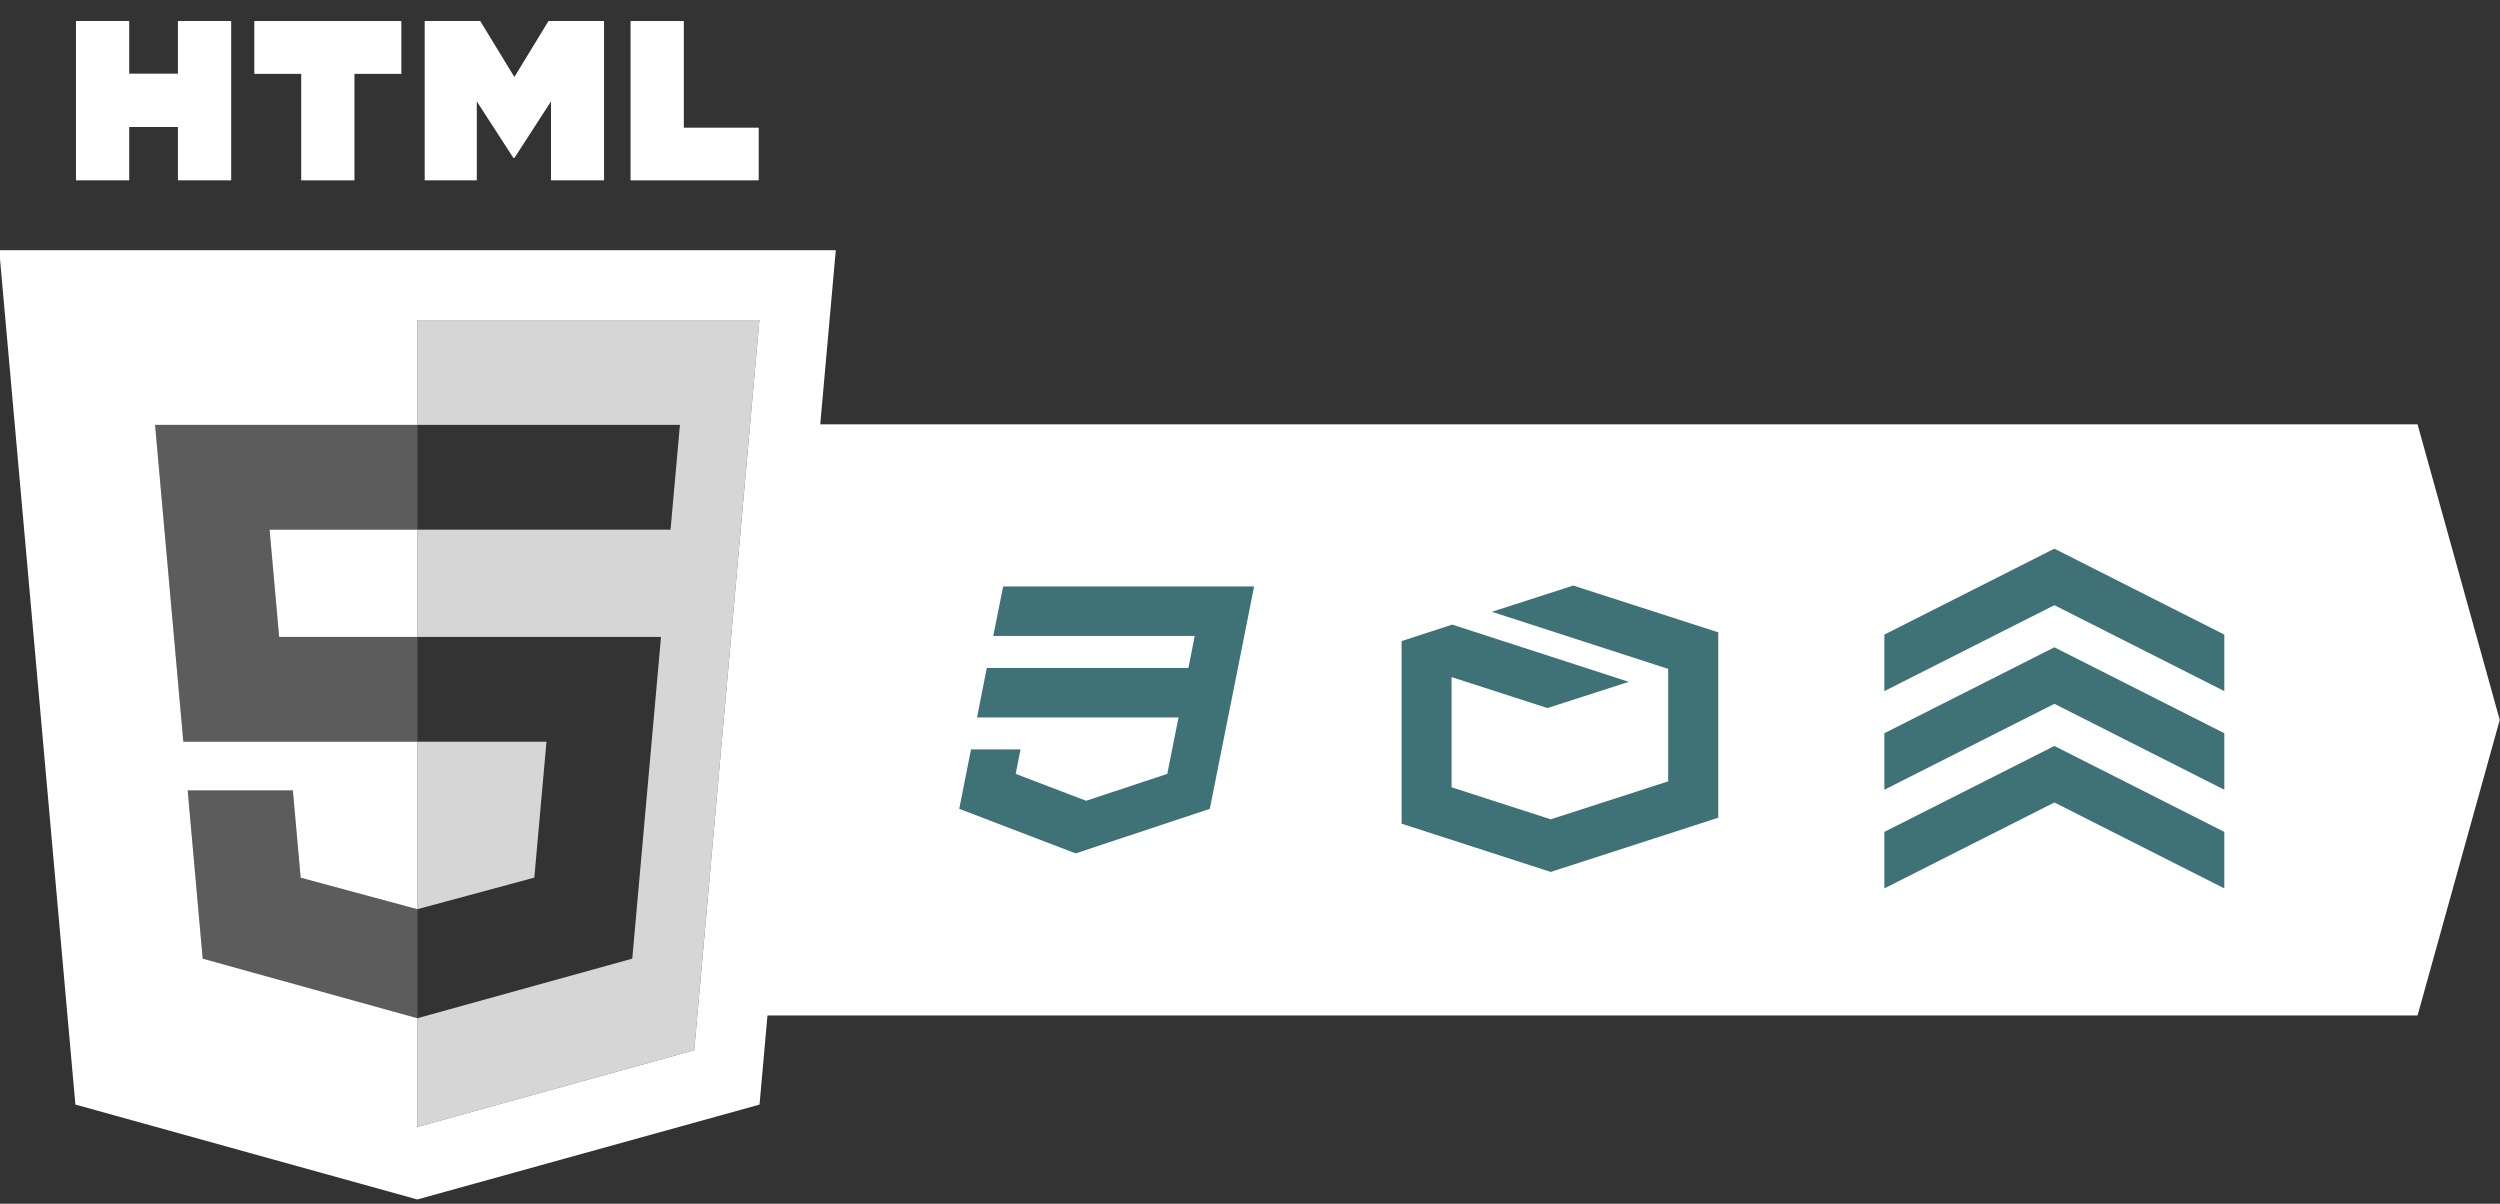 <?xml version="1.0" encoding="UTF-8" standalone="no"?>
<!-- Created with Inkscape (http://www.inkscape.org/) -->

<svg
   xmlns:dc="http://purl.org/dc/elements/1.1/"
   xmlns:cc="http://creativecommons.org/ns#"
   xmlns:rdf="http://www.w3.org/1999/02/22-rdf-syntax-ns#"
   xmlns:svg="http://www.w3.org/2000/svg"
   xmlns="http://www.w3.org/2000/svg"
   xmlns:xlink="http://www.w3.org/1999/xlink"
   xmlns:sodipodi="http://sodipodi.sourceforge.net/DTD/sodipodi-0.dtd"
   xmlns:inkscape="http://www.inkscape.org/namespaces/inkscape"
   width="81"
   height="39"
   id="svg5789"
   version="1.1"
   inkscape:version="0.48.3.1 r9886"
   sodipodi:docname="Nuevo documento 13">
  <rect width="100%" height="100%" fill="#333333" stroke="none"/>
  <defs
     id="defs5791" />
  <sodipodi:namedview
     id="base"
     pagecolor="#ffffff"
     bordercolor="#666666"
     borderopacity="1.0"
     inkscape:pageopacity="0.0"
     inkscape:pageshadow="2"
     inkscape:zoom="11.313708"
     inkscape:cx="45.314456"
     inkscape:cy="21.988791"
     inkscape:document-units="px"
     inkscape:current-layer="layer1"
     showgrid="false"
     fit-margin-top="0"
     fit-margin-left="0"
     fit-margin-right="0"
     fit-margin-bottom="0"
     inkscape:window-width="1920"
     inkscape:window-height="1024"
     inkscape:window-x="0"
     inkscape:window-y="27"
     inkscape:window-maximized="1" />
  <g
     inkscape:label="Capa 1"
     inkscape:groupmode="layer"
     id="layer1"
     transform="translate(-309.504,-512.519)">
    <path
       style="color:#000000;fill:#ffffff;fill-opacity:1;fill-rule:nonzero;stroke:none;stroke-width:3;marker:none;visibility:visible;display:inline;overflow:visible;enable-background:accumulate"
       d="m 335.349,526.268 52.484,0 2.663,9.576 -2.663,9.576 -53.972,0 z"
       id="rect8556"
       inkscape:connector-curvature="0"
       sodipodi:nodetypes="cccccc" />
    <g
       style="display:inline"
       id="g8483"
       transform="matrix(0.081,0,0,0.081,302.295,511.555)">
      <g
         id="g8485">
        <path
           id="path8487"
           d="m 119.387,20.312 h 21.298 V 41.357 H 160.17 V 20.312 h 21.303 V 84.039 H 160.17 V 62.7 H 140.685 V 84.038 H 119.387 V 20.312 z"
           inkscape:connector-curvature="0"
           style="fill:#ffffff" />
        <path
           id="path8489"
           d="M 209.482,41.444 H 190.728 V 20.312 h 58.812 v 21.133 h -18.759 v 42.594 h -21.3 V 41.444 z"
           inkscape:connector-curvature="0"
           style="fill:#ffffff" />
        <path
           id="path8491"
           d="m 258.879,20.312 h 22.21 l 13.661,22.392 13.648,-22.392 h 22.219 V 84.039 H 309.405 V 52.453 L 294.75,75.111 h -0.366 L 279.719,52.453 v 31.585 h -20.84 V 20.312 z"
           inkscape:connector-curvature="0"
           style="fill:#ffffff" />
        <path
           id="path8493"
           d="m 341.219,20.312 h 21.308 v 42.664 h 29.955 V 84.038 H 341.219 V 20.312 z"
           inkscape:connector-curvature="0"
           style="fill:#ffffff" />
      </g>
      <path
         id="path8495"
         d="M 200.662,266.676 H 256 v -42.92 h -59.169 l 3.831,42.92 z M 88.686,111.982 l 30.47,341.74 136.762,37.966 136.891,-37.948 30.507,-341.758 H 88.686 z M 366.694,431.981 256,462.668 v -43.494 l -0.067,0.02 -85.858,-23.835 -6.004,-67.298 h 42.075 l 3.116,34.914 46.68,12.607 0.059,-0.019 V 308.59 H 162.332 L 151.026,181.841 H 256 v -41.914 h 136.766 l -26.072,292.054 z"
         inkscape:connector-curvature="0"
         style="fill:#ffffff" />
      <path
         id="path8497"
         d="M 307.592,308.59 H 256 v 66.974 l 46.728,-12.613 4.864,-54.361 z M 256,139.927 v 41.914 h 104.975 l -3.754,41.915 H 256 v 42.92 h 97.406 L 341.907,395.359 256,419.174 v 43.494 L 366.694,431.981 392.765,139.926 H 256 z"
         inkscape:connector-curvature="0"
         style="opacity:0.8;fill:#ffffff" />
      <g
         id="g8499"
         style="opacity:0.2">
        <polygon
           id="polygon8501"
           points="256,181.841 151.025,181.841 162.331,308.59 256,308.59 256,266.676 200.662,266.676 196.831,223.756 256,223.756 "
           style="fill:#ffffff" />
        <polygon
           id="polygon8503"
           points="256,375.563 255.941,375.582 209.262,362.975 206.146,328.061 164.07,328.061 170.074,395.358 255.933,419.193 256,419.174 "
           style="fill:#ffffff" />
      </g>
    </g>
    <path
       id="path8526"
       d="m 342.006,531.52 -0.321,1.604 6.528,0 -0.204,1.036 -6.533,0 -0.316,1.604 6.528,0 -0.364,1.829 -2.631,0.871 -2.28,-0.871 0.156,-0.793 -1.604,0 -0.382,1.925 3.771,1.444 4.348,-1.444 0.577,-2.896 0.117,-0.581 0.741,-3.728 z"
       inkscape:connector-curvature="0"
       style="fill:#3e7276;fill-opacity:1;display:inline" />
    <g
       id="g8551"
       transform="matrix(0.043,0,0,0.043,370.557,530.296)"
       style="fill:#3e7276;fill-opacity:1;display:inline">
      <polygon
         points="256.155,107.32 256.155,64.744 128.106,0 0,64.744 0,107.32 128.106,42.577 "
         id="chevron"
         style="fill:#3e7276;fill-opacity:1" />
      <use
         id="use8540"
         y="74.316"
         xlink:href="#chevron"
         x="0"
         width="1"
         height="1"
         style="fill:#3e7276;fill-opacity:1" />
      <use
         id="use8542"
         y="148.653"
         xlink:href="#chevron"
         x="0"
         width="1"
         height="1"
         style="fill:#3e7276;fill-opacity:1" />
    </g>
    <path
       id="path8392"
       d="m 360.477,531.491 -2.635,0.85 5.711,1.85 0,3.644 -3.806,1.23 -3.212,-1.038 0,-3.571 3.105,1.004 2.636,-0.85 -5.72,-1.854 -1.64,0.534 0,5.916 4.831,1.563 5.429,-1.756 0,-6.006 z"
       inkscape:connector-curvature="0"
       style="fill:#3e7276;fill-opacity:1;display:inline" />
  </g>
</svg>

